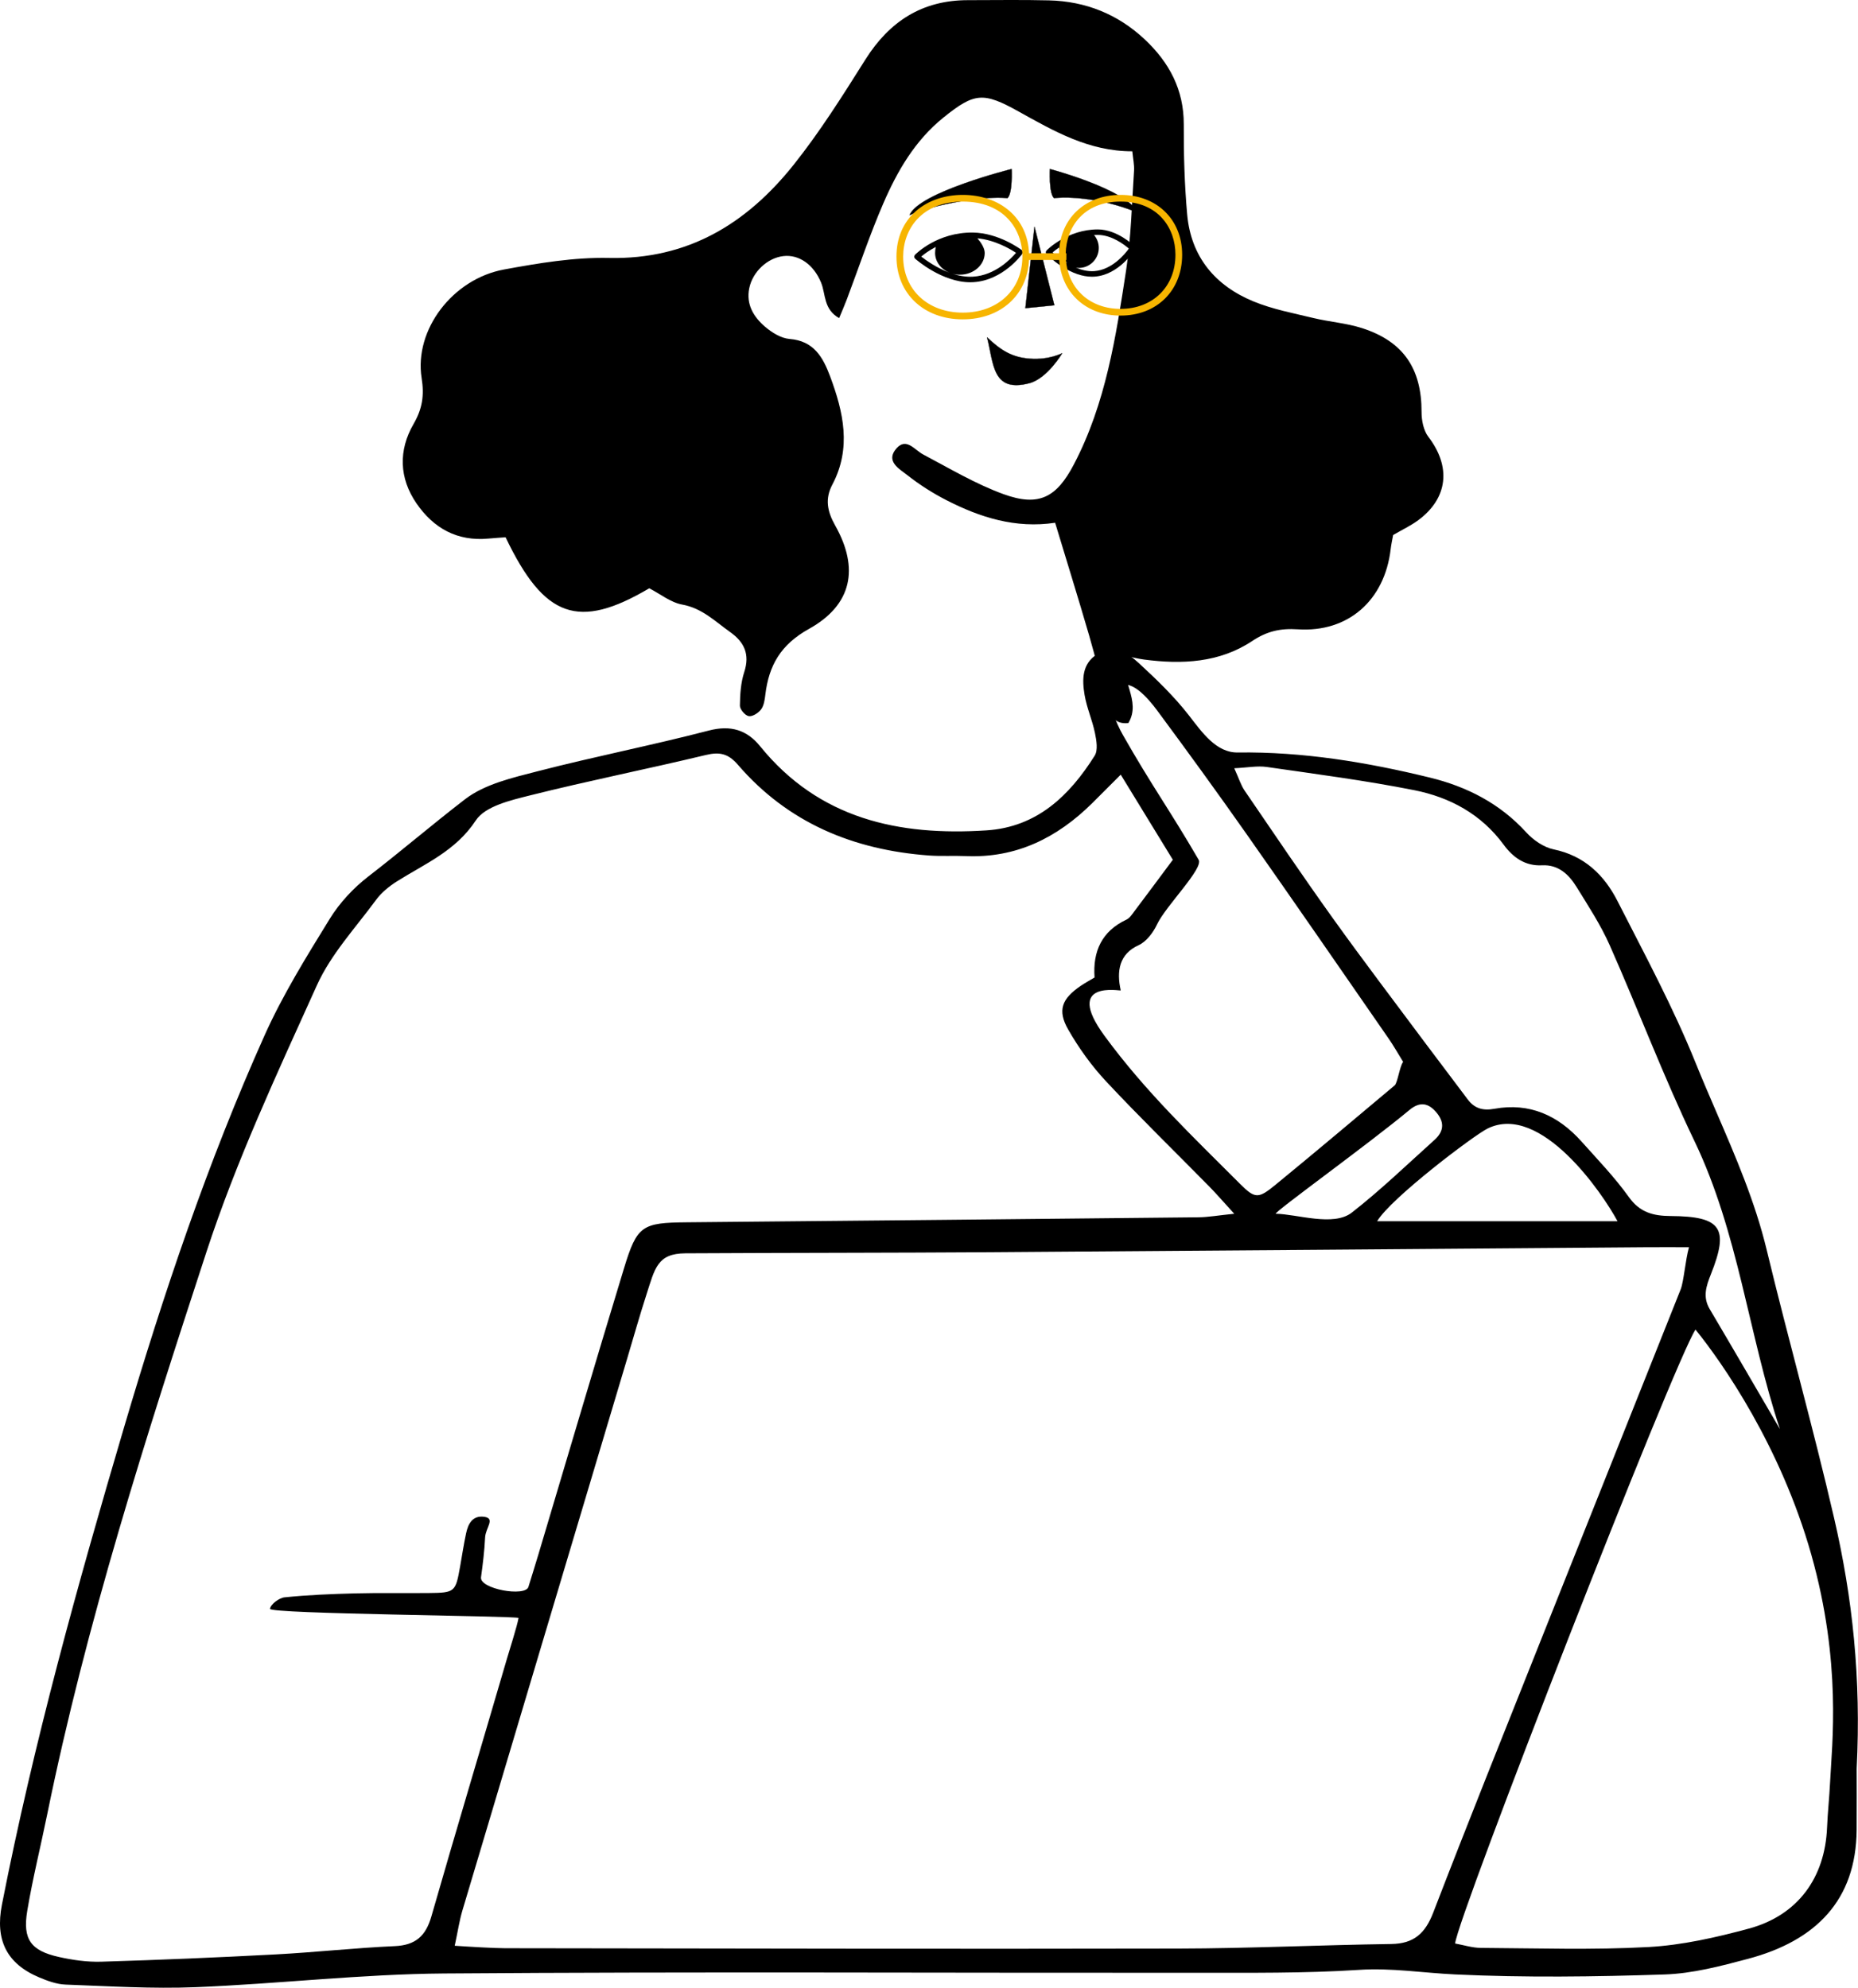 <?xml version="1.0" encoding="UTF-8"?> <svg xmlns="http://www.w3.org/2000/svg" width="2785" height="2980" viewBox="0 0 2785 2980" fill="none"> <path fill-rule="evenodd" clip-rule="evenodd" d="M1912.19 1819.39C1943.79 1819.77 1998.66 1839.08 2026.14 1817.72C2069.43 1784 2109.24 1745.5 2150.22 1708.67C2162.97 1697.18 2166.08 1683.99 2154.22 1668.95C2141.66 1653.05 2128.42 1650.67 2112.63 1663.84C2051.12 1715.08 1910.67 1816.12 1912.19 1819.39ZM2424.53 1830.58C2402.53 1789.26 2309.72 1652.91 2230.15 1691.45C2209.45 1701.47 2084.08 1796.6 2064.27 1830.58H2424.53ZM2081.47 1556.81C2010.79 1454.77 1940.38 1352.57 1869.05 1251.04C1825.02 1188.37 1780.01 1126.42 1734.47 1064.93C1720.89 1046.6 1692.31 1012.96 1675.15 1032.14C1657.99 1051.31 1672.83 1083.51 1683.14 1101.69C1726.35 1177.81 1752.7 1213.11 1796.68 1288.76C1804.26 1301.79 1747.47 1357.89 1734.47 1385.36C1728.2 1398.61 1717.93 1411.74 1706.66 1416.83C1677.63 1429.96 1673.42 1455.61 1679.9 1484.57C1680.22 1485.98 1593.66 1467.99 1655.31 1552.31C1716.96 1636.64 1788.89 1704.63 1858.71 1774.57C1881.5 1797.41 1886.37 1796.85 1912.19 1775.7C1972.02 1726.66 2031.19 1676.76 2090.46 1626.98C2094.88 1623.28 2097.95 1598.35 2103.22 1591.74C2095.76 1579.69 2089.11 1567.85 2081.47 1556.81ZM1865.63 1185.16C1909.44 1249.34 1952.92 1313.75 1998.19 1376.93C2043.42 1440.06 2090.51 1501.88 2136.9 1564.2C2157.75 1592.18 2179.04 1619.82 2199.85 1647.8C2210.15 1661.67 2222.82 1665.14 2239.88 1662.05C2292.85 1652.4 2335.66 1672.12 2370.48 1711.01C2394.84 1738.25 2420.39 1764.8 2441.58 1794.41C2458.13 1817.54 2478.04 1822.62 2504.17 1822.79C2580.26 1823.27 2592.05 1840.83 2564.47 1910.17C2557.5 1927.72 2551.9 1944.03 2562.72 1962.28C2598.11 2022.06 2632.92 2082.18 2667.97 2142.17C2620.75 1999.63 2605.81 1847.8 2539.71 1710.12C2493.6 1614.17 2455.99 1514.21 2412.82 1416.83C2399.31 1386.37 2380.74 1358.03 2363.16 1329.55C2351.63 1310.87 2335.91 1295.79 2311.56 1297.08C2285.59 1298.46 2267.59 1284.88 2253.72 1265.99C2220.14 1220.35 2173.27 1195.07 2119.97 1184.49C2046.84 1169.97 1972.72 1160.34 1898.84 1149.68C1884.74 1147.64 1869.91 1150.65 1850.05 1151.59C1857.05 1166.9 1860.01 1176.93 1865.63 1185.16ZM2219.84 2919.85C2303.58 2920.33 2387.53 2923.15 2471.01 2918.54C2521.53 2915.76 2572.27 2904.19 2621.32 2890.94C2694.69 2871.11 2735.5 2814.89 2738.63 2739.37C2739.58 2716.63 2742.09 2693.94 2743.18 2671.2C2745.94 2614.73 2760.78 2492.39 2714.97 2330.23C2669.16 2168.08 2581.97 2043.04 2541.42 1993.01C2510.58 2038.72 2184.26 2874.56 2181.11 2913.26C2193.69 2915.49 2206.77 2919.77 2219.84 2919.85ZM1636.98 1204.08C1584.45 1255.99 1523.13 1286.49 1447.7 1283.24C1429.36 1282.45 1410.89 1283.7 1392.59 1282.37C1279.66 1274.11 1181.33 1233.76 1105.97 1146.25C1091.71 1129.73 1078.91 1126.72 1058.19 1131.67C970.463 1152.74 881.891 1170.36 794.392 1192.3C765.379 1199.56 727.283 1208.42 713.217 1229.76C682.786 1275.98 636.737 1294.68 594.443 1321.48C582.965 1328.78 571.659 1338.05 563.648 1348.93C532.872 1390.81 496.021 1430.35 474.98 1476.94C415.555 1608.47 354.08 1740.2 309.296 1877.09C218.5 2154.64 129.219 2433.05 70.695 2720.02C60.864 2768.25 48.887 2816.08 40.8 2864.58C33.748 2907.06 46.262 2924.08 88.267 2933.44C109.002 2938.07 130.714 2941.17 151.87 2940.53C239.024 2937.89 326.178 2934.23 413.256 2929.61C472.834 2926.45 532.202 2919.83 591.78 2917.19C622.786 2915.8 638.174 2902.09 646.587 2872.72C683.514 2744.11 721.994 2615.99 759.515 2487.56C762.734 2476.54 775.764 2435.52 777.24 2425.25C770.724 2422.06 403.693 2419.27 404.728 2411.6C405.629 2404.74 418.353 2395.19 426.612 2394.35C461.547 2390.78 496.73 2389.34 531.876 2388.43C568.592 2387.49 605.367 2388.24 642.121 2387.89C681.923 2387.51 682.824 2386.6 689.608 2348.47C692.578 2331.81 695.069 2315.06 698.614 2298.52C701.681 2284.05 708.292 2271.28 725.826 2273.67C743.016 2276.02 727.815 2290.1 727.125 2304.7C726.167 2324.61 723.733 2344.49 721.012 2364.24C718.578 2381.87 787.359 2394 792.054 2378.73C797.017 2362.55 802.134 2346.43 806.963 2330.23C849.678 2187.3 891.76 2044.19 935.222 1901.49C954.903 1836.8 962.281 1832.81 1029.56 1832.18C1285.28 1829.81 1540.99 1827.36 1796.68 1824.68C1811 1824.53 1825.29 1821.91 1850.05 1819.39C1832.69 1800.38 1823.09 1789.23 1812.8 1778.75C1761.17 1726.24 1708.34 1674.85 1658.06 1621.07C1636.27 1597.76 1617.09 1571.11 1601.2 1543.36C1584.59 1514.32 1591.56 1497.04 1620.06 1477.67C1626.23 1473.47 1632.84 1469.93 1640.66 1465.23C1637.8 1425.75 1651.75 1395.72 1688.39 1378.53C1693.47 1376.14 1697.13 1370.23 1700.77 1365.41C1718.71 1341.67 1736.42 1317.73 1757.99 1288.76C1735.25 1251.58 1709.2 1209.05 1679.9 1161.18C1662.33 1178.74 1649.72 1191.49 1636.98 1204.08ZM757.078 2920.32C1093.4 2920.76 1429.73 2921.58 1766.07 2920.84C1872.5 2920.63 1978.93 2915.46 2085.38 2914.01C2119.44 2913.53 2136.36 2897.95 2148.34 2866.85C2200.88 2730.45 2255.4 2594.82 2309.46 2459C2379.27 2283.56 2449.43 2108.26 2519.17 1932.79C2523.88 1920.94 2526.26 1888.71 2531.65 1869.58C2505.25 1869.58 2485.76 1869.45 2466.31 1869.6C2139.21 1872.08 1812.11 1874.79 1485.02 1877.02C1338.93 1878.01 1173.34 1877.86 1027.25 1878.68C985.209 1878.93 981.647 1901.24 968.865 1940.86C958.559 1972.72 949.51 2004.99 939.909 2037.09C857.539 2312.85 775.112 2588.62 692.914 2864.43C688.704 2878.63 686.532 2893.47 681.598 2916.61C705.144 2918.23 740.848 2920.3 757.078 2920.32ZM2782.97 2742.99C2782.19 2848.42 2721.84 2909.18 2620.05 2936.26C2579.12 2947.17 2536.95 2958.3 2495.03 2959.67C2390.53 2963.13 2285.7 2964.52 2181.34 2959.63C2133.29 2957.38 2086.05 2949.58 2036.97 2952.78C1955.25 2958.09 1873.07 2957.08 1791.09 2957.16C1416.05 2957.46 1040.97 2955.39 665.925 2958.18C541.703 2959.1 417.671 2973.71 293.41 2978.72C228.488 2981.34 163.281 2977.21 98.225 2974.84C84.987 2974.34 71.387 2969.37 58.926 2964.14C9.636 2943.45 -7.42 2907.7 2.874 2855.12C50.303 2613.12 116.08 2376.08 185.903 2139.66C245.032 1939.45 311.265 1742.33 396.549 1552.04C423.749 1491.39 459.211 1434.21 494.16 1377.46C509.014 1353.33 529.718 1331.08 552.188 1313.74C601.174 1275.95 648.204 1235.62 697.038 1198.06C726.688 1175.24 768.247 1165.8 805.932 1156.08C891.026 1134.1 977.431 1117.18 1062.49 1095.06C1095.39 1086.52 1119.6 1094.23 1139.36 1118.6C1227.87 1227.71 1347.25 1253.32 1478.82 1244.7C1554.34 1239.75 1603.01 1192.82 1640.86 1132.71C1646.05 1124.43 1643.5 1109.66 1641.22 1098.58C1637.25 1079.33 1628.91 1060.9 1625.69 1041.57C1621.89 1018.77 1621.58 994.811 1644.87 980.386C1668.95 965.428 1689.83 978.16 1706.66 993.67C1733.38 1018.29 1759.94 1043.83 1782.16 1072.44C1801.74 1097.65 1823 1128.39 1855.14 1127.97C1952.8 1126.64 2048.69 1142.46 2143.26 1165.58C2198.74 1179.13 2248.18 1204.34 2287.71 1247.68C2298.29 1259.26 2313.85 1270.07 2328.8 1273.18C2374.91 1282.71 2404.66 1311.69 2424.53 1350.71C2465.25 1430.54 2507.91 1509.86 2541.42 1592.79C2551.36 1617.42 2561.88 1641.83 2572.41 1666.25C2601.51 1733.71 2630.7 1801.22 2648.09 1873.36C2680.51 2007.85 2718.14 2141.1 2749.25 2275.85C2776.7 2394.68 2789.92 2515.64 2783 2651.17C2783 2673.04 2783.21 2708.02 2782.97 2742.99Z" fill="black"></path> <path fill-rule="evenodd" clip-rule="evenodd" d="M973.203 881.835C867.127 944.406 815.871 926.723 757.838 805.379C749.892 805.964 740.895 806.509 731.918 807.327C685.413 811.65 650.048 791.923 624.42 754.785C598.071 716.596 597.195 674.766 619.843 635.622C633.125 612.662 636.104 592.837 631.976 566.606C620.603 494.454 678.402 418.154 755.462 403.976C807.283 394.453 860.448 385.515 912.755 386.664C1031.28 389.312 1119.3 335.057 1189.43 247.228C1229.09 197.53 1263.19 143.158 1297.16 89.234C1333.3 31.882 1382.44 0.217 1450.85 0.236C1491.32 0.236 1531.82 -0.465 1572.29 0.548C1627.34 1.892 1675.7 21.308 1715.97 59.146C1752.58 93.576 1774.59 134.453 1774.39 186.605C1774.22 231.629 1775.48 276.848 1779.51 321.678C1785.22 384.989 1821.44 428.183 1878.93 451.844C1907.36 463.548 1938.35 469.371 1968.43 476.654C1992.58 482.496 2017.9 484.269 2041.4 491.786C2103.55 511.649 2130.95 552.662 2130.81 617.531C2130.77 630.111 2133.73 645.282 2141.05 654.843C2175.21 699.42 2170.6 746.606 2125.88 779.732C2114.74 787.989 2101.93 793.967 2088.18 802.01C2087.05 808.437 2085.36 815.876 2084.48 823.412C2075.45 899.752 2020.98 948.281 1945.34 943.335C1919.28 941.641 1899.2 946.061 1876.92 960.881C1828.01 993.423 1771.8 996.168 1714.92 988.651C1706.06 987.483 1697.35 985.243 1687.67 983.315C1676.92 1018.43 1711.67 1049.82 1691.32 1083.86C1669.21 1086.18 1664.36 1070.79 1660.22 1055.93C1650.63 1021.47 1642.46 986.607 1632.46 952.293C1616.42 897.239 1599.38 842.458 1581.56 783.607C1522.07 792.507 1469.21 775.603 1418.91 749.897C1398.29 739.342 1378.38 726.684 1360.2 712.37C1348.16 702.886 1326.45 691.358 1343.99 671.844C1358.7 655.525 1370.71 674.357 1383.78 681.25C1423.37 702.146 1462.32 725.496 1504.15 740.705C1557.45 760.121 1583.82 745.418 1609.58 696.265C1657.49 604.892 1672.72 504.717 1687.99 404.872C1695.48 355.797 1696.46 305.709 1699.83 256.05C1700.43 247.131 1698.31 238.017 1697.26 226.8C1632.04 226.936 1579.49 196.42 1526.7 167.072C1473.91 137.705 1460.68 138.601 1413.89 176.42C1371.39 210.753 1344.87 256.595 1323.84 305.3C1303.51 352.35 1287.28 401.153 1269.17 449.176C1266.02 457.511 1262.43 465.671 1257.8 476.849C1234.18 463.626 1237.8 440.841 1230.77 423.684C1219.73 396.751 1197.74 381.133 1174.16 383.879C1150.28 386.644 1128.08 407.462 1123.06 432.058C1118.11 456.362 1129.68 475.018 1146.54 489.566C1156.79 498.387 1170.63 507.053 1183.45 508.066C1219.77 510.929 1233.5 535.33 1244.23 564.035C1264.27 617.706 1276.61 671.611 1247.6 726.45C1236.42 747.541 1239.83 766.392 1251.88 787.716C1288.18 852.137 1277.08 906.86 1212.54 942.712C1170.17 966.276 1152.44 997.454 1147.17 1041.41C1146.27 1048.98 1145.08 1057.61 1140.82 1063.37C1136.83 1068.73 1127.97 1074.42 1122.34 1073.48C1116.94 1072.59 1109 1063.3 1109.06 1057.78C1109.25 1040.92 1110.38 1023.33 1115.56 1007.44C1124.19 980.881 1115.77 962.575 1094.49 947.483C1071.9 931.494 1052.5 911.689 1022.71 906.275C1005.3 903.14 989.659 890.307 973.203 881.835Z" fill="black"></path> <path fill-rule="evenodd" clip-rule="evenodd" d="M1550.62 339.838L1580.38 457.56L1536.97 461.902L1550.62 339.838Z" fill="black"></path> <path fill-rule="evenodd" clip-rule="evenodd" d="M1550.7 340.979L1537.22 461.661L1580.13 457.377L1550.7 340.979ZM1536.97 462.109C1536.93 462.109 1536.87 462.09 1536.83 462.051C1536.8 461.992 1536.78 461.934 1536.78 461.876L1550.41 339.811C1550.43 339.714 1550.51 339.636 1550.6 339.636C1550.7 339.636 1550.8 339.694 1550.82 339.772L1580.57 457.494C1580.59 457.552 1580.57 457.63 1580.55 457.669C1580.52 457.728 1580.46 457.747 1580.4 457.766L1537.01 462.109H1536.97Z" fill="black"></path> <path fill-rule="evenodd" clip-rule="evenodd" d="M1516.32 253.382C1516.32 253.382 1518.11 289.429 1510.12 296.985C1476.63 293.285 1401.22 305.729 1363.4 322.418C1378.28 287.89 1516.32 253.382 1516.32 253.382Z" fill="black"></path> <path fill-rule="evenodd" clip-rule="evenodd" d="M1516.12 253.629C1512.94 254.447 1479.86 262.919 1445.5 275.129C1398.51 291.877 1370.31 308.06 1363.81 322.003C1400.69 305.918 1475.55 292.987 1510.04 296.784C1517.46 289.559 1516.25 256.843 1516.12 253.629ZM1363.4 322.627C1363.34 322.627 1363.3 322.588 1363.26 322.549C1363.19 322.49 1363.19 322.412 1363.2 322.315C1369.4 307.963 1397.05 291.955 1445.37 274.759C1481.34 261.964 1515.92 253.259 1516.25 253.181C1516.33 253.162 1516.39 253.181 1516.43 253.22C1516.49 253.24 1516.53 253.298 1516.53 253.357C1516.58 254.837 1518.24 289.598 1510.25 297.135C1510.22 297.174 1510.14 297.213 1510.08 297.193C1475.53 293.357 1400.19 306.424 1363.5 322.607C1363.46 322.607 1363.44 322.627 1363.4 322.627Z" fill="black"></path> <path fill-rule="evenodd" clip-rule="evenodd" d="M1458.61 414.73C1447.83 415.392 1437.08 413.386 1427.05 410.075C1430.75 411.166 1434.7 411.77 1438.81 411.77C1459.32 411.77 1476.01 397.125 1476.01 379.15C1476.01 371.906 1470.38 363.24 1465.06 357.242C1491.35 359.657 1514.43 373.347 1522.94 378.975C1515.32 388.011 1491.6 412.704 1458.61 414.73ZM1402.61 370.192C1402 373.289 1401.63 376.677 1401.63 379.15C1401.63 392.198 1410.42 403.474 1423.05 408.673C1403.72 401.507 1387.71 389.978 1380.87 384.603C1384.85 381.215 1392.27 375.528 1402.61 370.192ZM1531.41 374.788C1530.03 373.756 1497.04 349.102 1458.3 348.595C1405.06 347.992 1372.95 380.513 1371.58 381.896C1370.81 382.695 1370.4 383.805 1370.44 384.934C1370.47 386.044 1370.98 387.115 1371.82 387.855C1373.51 389.355 1412.21 423.123 1454.37 423.123C1455.95 423.123 1457.54 423.065 1459.12 422.967C1503.35 420.221 1531.12 382.11 1532.29 380.494C1533.59 378.663 1533.2 376.151 1531.41 374.788Z" fill="black"></path> <path fill-rule="evenodd" clip-rule="evenodd" d="M1640.14 406.419C1630.68 407.081 1621.19 404.763 1612.51 401.141C1614.01 401.433 1615.52 401.628 1617.04 401.628C1633.58 401.628 1646.99 388.191 1646.99 371.676C1646.99 364.452 1644.46 357.674 1639.91 352.319C1641.74 352.202 1643.61 352.144 1645.48 352.144H1645.5C1666.33 352.144 1685.42 366.847 1692.1 372.631C1686.16 380.868 1666.9 404.491 1640.14 406.419ZM1577.76 378.356C1579.93 376.506 1583.18 373.916 1587.36 371.073C1588.18 378.006 1591.16 384.977 1595.88 390.644C1597.14 392.202 1598.5 393.546 1599.93 394.773C1589.9 388.853 1581.91 382.115 1577.76 378.356ZM1700.45 369.047C1699.4 368.015 1674.73 343.887 1645.5 343.887H1645.48C1600.24 343.887 1570.01 374.111 1568.75 375.396C1567.17 376.993 1567.17 379.564 1568.73 381.18C1569.1 381.55 1577.67 390.294 1590.73 398.804C1606.99 409.418 1622.46 414.792 1636.73 414.792C1638.08 414.792 1639.4 414.753 1640.72 414.656C1677.3 412.027 1700.1 375.688 1701.06 374.15C1702.07 372.514 1701.81 370.391 1700.45 369.047Z" fill="black"></path> <path fill-rule="evenodd" clip-rule="evenodd" d="M1573.73 253.382C1573.73 253.382 1571.92 289.429 1579.92 296.985C1613.4 293.285 1667.32 302.165 1705.14 318.835C1690.26 284.326 1573.73 253.382 1573.73 253.382Z" fill="black"></path> <path fill-rule="evenodd" clip-rule="evenodd" d="M1596.64 295.945C1630.02 295.945 1673.37 304.708 1704.74 318.438C1698.31 304.494 1673.81 288.934 1633.78 273.355C1604.66 262.04 1576.83 254.426 1573.91 253.647C1573.8 256.88 1572.59 289.557 1580.01 296.782C1585.15 296.218 1590.74 295.945 1596.64 295.945ZM1705.13 319.061C1705.11 319.061 1705.07 319.061 1705.05 319.041C1668.15 302.78 1614.38 293.374 1579.95 297.191C1579.89 297.211 1579.83 297.172 1579.79 297.152C1576.42 293.959 1574.36 285.643 1573.62 272.362C1573.07 262.508 1573.52 253.452 1573.52 253.355C1573.52 253.316 1573.56 253.257 1573.6 253.218C1573.66 253.18 1573.72 253.16 1573.8 253.18C1574.07 253.257 1603.28 261.047 1633.93 272.965C1662.25 283.988 1697.61 300.872 1705.32 318.769C1705.36 318.847 1705.34 318.944 1705.29 319.002C1705.25 319.041 1705.19 319.061 1705.13 319.061Z" fill="black"></path> <path fill-rule="evenodd" clip-rule="evenodd" d="M1479.54 505.653C1500.12 525.128 1516.85 535.955 1544.74 537.805C1572.62 539.675 1592.16 529.47 1592.16 529.47C1592.16 529.47 1569.84 567.348 1542.87 574.378C1487.09 588.964 1489.72 545.205 1479.54 505.653Z" fill="black"></path> <path fill-rule="evenodd" clip-rule="evenodd" d="M1479.91 506.3C1481.5 512.531 1482.77 518.88 1484 525.014C1488.05 545.112 1491.86 564.119 1505.24 572.454C1514.01 577.945 1526.29 578.51 1542.81 574.187C1567.54 567.721 1588.61 534.829 1591.61 529.961C1588.01 531.674 1569.57 539.659 1544.72 538.023C1516.67 536.134 1500.2 525.423 1479.91 506.3ZM1523.35 577.458C1516.05 577.458 1509.97 575.9 1505.03 572.804C1491.49 564.352 1487.66 545.287 1483.59 525.092C1482.32 518.744 1481 512.161 1479.34 505.715C1479.3 505.618 1479.36 505.54 1479.44 505.482C1479.5 505.443 1479.61 505.443 1479.67 505.521C1500.16 524.878 1516.58 535.725 1544.76 537.595C1572.27 539.445 1591.86 529.396 1592.06 529.299C1592.16 529.24 1592.25 529.26 1592.29 529.338C1592.37 529.396 1592.37 529.493 1592.33 529.571C1592.12 529.961 1569.66 567.585 1542.92 574.596C1535.6 576.485 1529.1 577.458 1523.35 577.458Z" fill="black"></path> <path fill-rule="evenodd" clip-rule="evenodd" d="M1679.65 462.996C1633.91 462.996 1601.23 433.239 1597.73 389.656H1598.39V379.607H1597.43C1598.39 340.698 1623.92 302.178 1679.65 302.178C1736.48 302.178 1761.91 342.197 1761.91 381.847C1761.91 429.617 1728.09 462.996 1679.65 462.996ZM1443.12 468.624C1390.52 468.624 1353.79 434.096 1353.79 384.651C1353.79 343.599 1381.43 302.178 1443.12 302.178C1504.85 302.178 1532.49 343.599 1532.49 384.651C1532.49 434.096 1495.76 468.624 1443.12 468.624ZM1679.65 292.129C1626.08 292.129 1588.46 327.981 1587.41 379.607H1542.44C1541.29 353.862 1531.22 332.012 1513.17 316.257C1495.37 300.698 1470.5 292.129 1443.12 292.129C1415.78 292.129 1390.91 300.698 1373.09 316.257C1353.87 333.025 1343.72 356.686 1343.72 384.651C1343.72 439.997 1384.6 478.692 1443.12 478.692C1499.89 478.692 1540.02 442.334 1542.42 389.656H1587.64C1591.16 439.14 1627.99 473.064 1679.65 473.064C1734.01 473.064 1771.96 435.557 1771.96 381.847C1771.96 329.013 1734.01 292.129 1679.65 292.129Z" fill="#F7B500"></path> </svg> 